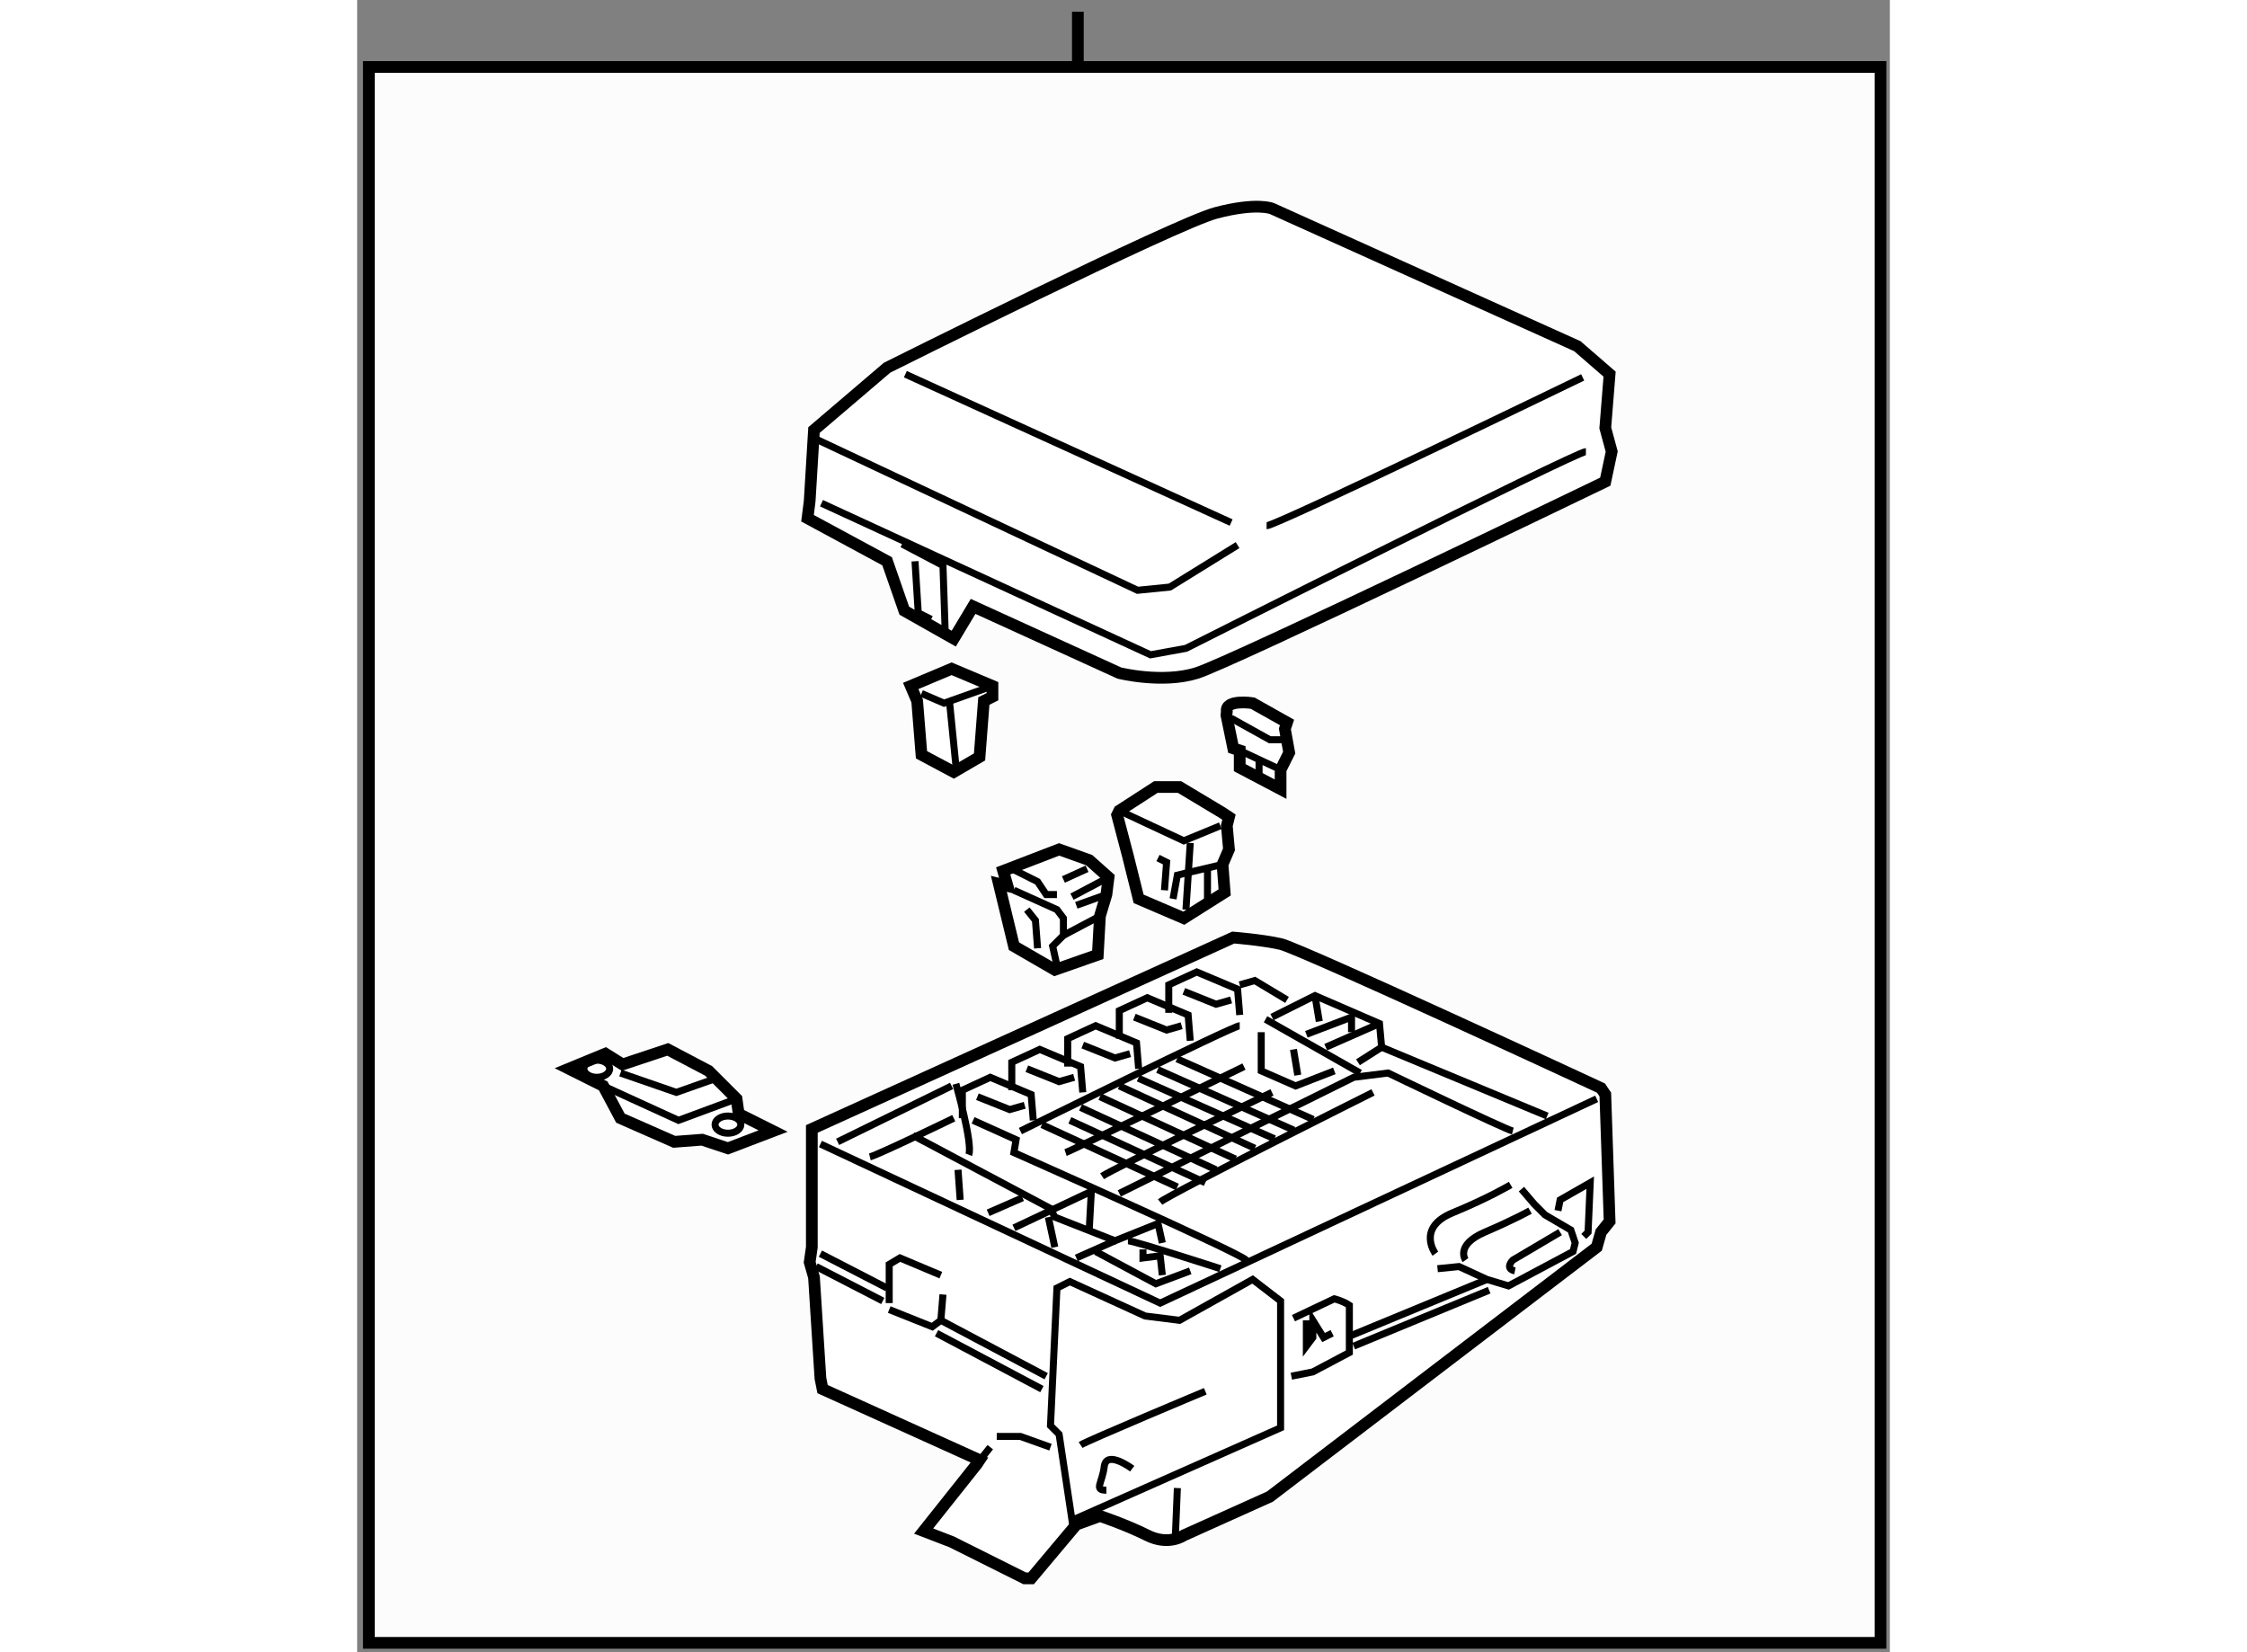 <?xml version="1.0" encoding="utf-8"?>
<!-- Generator: Adobe Illustrator 15.1.0, SVG Export Plug-In . SVG Version: 6.00 Build 0)  -->
<!DOCTYPE svg PUBLIC "-//W3C//DTD SVG 1.1//EN" "http://www.w3.org/Graphics/SVG/1.1/DTD/svg11.dtd">
<svg version="1.1" xmlns="http://www.w3.org/2000/svg" xmlns:xlink="http://www.w3.org/1999/xlink" x="0px" y="0px" width="244.8px"
	 height="180px" viewBox="69.429 20.271 65.392 70.49" enable-background="new 0 0 244.8 180" xml:space="preserve">
	
<rect x="69.429" y="20.271" width="65.392" height="70.49" fill="#808080" stroke="none"/>
	
<g><rect x="69.929" y="23.128" fill="#FCFCFC" stroke="#000000" stroke-width="0.5" width="64.492" height="67.233"></rect><line fill="#FCFCFC" stroke="#000000" stroke-width="0.5" x1="100.178" y1="20.771" x2="100.178" y2="23.128"></line></g><g><polygon fill="#FFFFFF" stroke="#000000" stroke-width="0.5" points="101.854,55.042 102.313,56.785 102.771,58.62 
			104.698,59.445 106.441,58.344 106.35,57.151 106.625,56.51 106.533,55.5 106.625,55.133 106.35,54.95 104.515,53.849 
			103.505,53.849 101.945,54.858 		"></polygon><polyline fill="none" stroke="#000000" stroke-width="0.3" points="101.945,54.858 104.698,56.143 106.258,55.5 		"></polyline><line fill="none" stroke="#000000" stroke-width="0.3" x1="104.973" y1="56.234" x2="104.79" y2="59.079"></line><polyline fill="none" stroke="#000000" stroke-width="0.3" points="106.35,57.151 104.79,57.519 104.423,57.61 104.239,58.62 		
			"></polyline><line fill="none" stroke="#000000" stroke-width="0.3" x1="105.708" y1="57.335" x2="105.708" y2="58.711"></line><polyline fill="none" stroke="#000000" stroke-width="0.3" points="103.873,58.253 103.964,57.061 103.597,56.876 		"></polyline></g>



	
<g><path fill="#FFFFFF" stroke="#000000" stroke-width="0.5" d="M95.983,82.564l-6.697-3.028l-0.091-0.458l-0.275-4.312l-0.184-0.643
			l0.092-0.642v-5.045l17.981-8.165c0,0,1.193,0.092,2.019,0.275c0.826,0.184,13.669,6.147,13.669,6.147l0.184,0.275l0.184,5.413
			l-0.367,0.458l-0.183,0.643l-13.945,10.642l-3.669,1.651c0,0-0.643,0.459-1.56,0c-0.917-0.459-2.019-0.825-2.019-0.825
			l-1.009,0.366l-1.927,2.294H97.91l-3.12-1.559l-1.192-0.459l2.272-2.858L95.983,82.564z"></path><line fill="none" stroke="#000000" stroke-width="0.3" x1="95.87" y1="82.733" x2="96.441" y2="82.014"></line><polyline fill="none" stroke="#000000" stroke-width="0.3" points="89.194,69.078 103.689,75.867 122.313,67.151 		"></polyline><polygon fill="none" stroke="#000000" stroke-width="0.3" points="107.634,74.857 108.827,75.775 108.827,81.188 99.928,85.132 
			99.377,81.463 99.01,81.096 99.285,75.225 99.836,74.949 103.047,76.417 104.515,76.601 		"></polygon><polyline fill="none" stroke="#000000" stroke-width="0.3" points="119.102,71.004 119.652,71.646 120.111,72.105 121.21,72.748 
			121.396,73.298 121.304,73.665 118.551,75.132 117.633,74.857 116.44,74.307 115.523,74.399 		"></polyline><path fill="none" stroke="#000000" stroke-width="0.3" d="M115.432,73.757c0,0-0.826-1.101,0.734-1.743
			c1.559-0.642,2.477-1.193,2.477-1.193"></path><path fill="none" stroke="#000000" stroke-width="0.3" d="M116.716,74.032c0,0-0.458-0.642,0.826-1.193
			c1.284-0.55,1.927-0.917,1.927-0.917"></path><path fill="none" stroke="#000000" stroke-width="0.3" d="M120.753,72.839l-2.019,1.193c0,0-0.367,0.367,0.091,0.459"></path><polyline fill="none" stroke="#000000" stroke-width="0.3" points="120.662,71.922 120.753,71.463 122.037,70.729 121.946,72.839 
			121.761,73.022 		"></polyline><line fill="none" stroke="#000000" stroke-width="0.3" x1="117.633" y1="74.857" x2="111.854" y2="77.243"></line><path fill="none" stroke="#000000" stroke-width="0.3" d="M109.285,78.986l0.917-0.184l1.559-0.826v-2.018
			c-0.274-0.183-0.642-0.275-0.642-0.275l-1.743,0.826"></path><polyline fill="none" stroke="#000000" stroke-width="0.3" points="96.717,81.555 97.726,81.555 99.01,82.014 		"></polyline><path fill="none" stroke="#000000" stroke-width="0.3" d="M100.294,81.921c0.275-0.183,5.321-2.293,5.321-2.293"></path><line fill="none" stroke="#000000" stroke-width="0.3" x1="104.423" y1="83.757" x2="104.332" y2="85.958"></line><polyline fill="none" stroke="#000000" stroke-width="0.3" points="92.129,75.867 92.129,74.215 92.588,73.94 94.332,74.674 		"></polyline><polyline fill="none" stroke="#000000" stroke-width="0.3" points="92.129,76.142 93.964,76.875 94.332,76.601 94.423,75.5 		"></polyline><line fill="none" stroke="#000000" stroke-width="0.3" x1="94.332" y1="76.601" x2="98.827" y2="78.986"></line><line fill="none" stroke="#000000" stroke-width="0.3" x1="91.855" y1="75.775" x2="89.011" y2="74.307"></line><line fill="none" stroke="#000000" stroke-width="0.3" x1="92.039" y1="75.225" x2="89.194" y2="73.757"></line><line fill="none" stroke="#000000" stroke-width="0.3" x1="94.148" y1="77.151" x2="98.644" y2="79.536"></line><line fill="none" stroke="#000000" stroke-width="0.3" x1="117.725" y1="75.316" x2="111.946" y2="77.702"></line><path fill="none" stroke="#000000" stroke-width="0.3" d="M95.708,68.069l1.834,0.826l-0.092,0.55c0,0,9.725,4.312,9.908,4.587"></path><polyline fill="none" stroke="#000000" stroke-width="0.3" points="97.451,72.656 100.753,71.096 100.662,72.748 		"></polyline><line fill="none" stroke="#000000" stroke-width="0.3" x1="98.918" y1="72.197" x2="99.194" y2="73.481"></line><line fill="none" stroke="#000000" stroke-width="0.3" x1="101.762" y1="73.207" x2="100.111" y2="73.94"></line><path fill="none" stroke="#000000" stroke-width="0.3" d="M102.313,73.207c0.276,0,3.945,1.192,3.945,1.192"></path><polyline fill="none" stroke="#000000" stroke-width="0.3" points="100.937,73.665 103.505,75.041 104.973,74.491 		"></polyline><polyline fill="none" stroke="#000000" stroke-width="0.3" points="103.781,74.674 103.689,73.848 102.956,73.94 102.956,73.574 
					"></polyline><polyline fill="none" stroke="#000000" stroke-width="0.3" points="103.781,73.298 103.597,72.472 101.762,73.207 99.194,72.197 
			99.01,71.831 93.139,68.711 		"></polyline><line fill="none" stroke="#000000" stroke-width="0.3" x1="97.817" y1="71.372" x2="96.35" y2="72.014"></line><line fill="none" stroke="#000000" stroke-width="0.3" x1="95.157" y1="71.463" x2="95.065" y2="70.179"></line><path fill="none" stroke="#000000" stroke-width="0.3" d="M91.304,69.628c0.367-0.091,3.579-1.651,3.579-1.651"></path><path fill="none" stroke="#000000" stroke-width="0.3" d="M95.524,69.537c0.184-0.459-0.55-3.027-0.55-3.027"></path><line fill="none" stroke="#000000" stroke-width="0.3" x1="89.928" y1="68.986" x2="94.79" y2="66.601"></line><polyline fill="none" stroke="#000000" stroke-width="0.3" points="98.276,68.069 98.185,66.968 96.441,66.234 95.25,66.784 
			95.25,67.977 		"></polyline><polyline fill="none" stroke="#000000" stroke-width="0.3" points="95.891,67.06 97.267,67.61 97.91,67.427 		"></polyline><polyline fill="none" stroke="#000000" stroke-width="0.3" points="100.387,66.876 100.294,65.775 98.551,65.042 97.359,65.592 
			97.359,66.785 		"></polyline><polyline fill="none" stroke="#000000" stroke-width="0.3" points="98.001,65.867 99.377,66.417 100.02,66.234 		"></polyline><polyline fill="none" stroke="#000000" stroke-width="0.3" points="102.771,65.867 102.68,64.766 100.937,64.032 99.745,64.583 
			99.745,65.775 		"></polyline><polyline fill="none" stroke="#000000" stroke-width="0.3" points="100.387,64.858 101.762,65.409 102.405,65.225 		"></polyline><polyline fill="none" stroke="#000000" stroke-width="0.3" points="104.973,64.674 104.882,63.574 103.139,62.839 101.946,63.39 
			101.946,64.583 		"></polyline><polyline fill="none" stroke="#000000" stroke-width="0.3" points="102.588,63.665 103.964,64.216 104.606,64.032 		"></polyline><polyline fill="none" stroke="#000000" stroke-width="0.3" points="107.083,63.574 106.992,62.473 105.249,61.739 104.056,62.289 
			104.056,63.482 		"></polyline><polyline fill="none" stroke="#000000" stroke-width="0.3" points="104.699,62.565 106.074,63.115 106.717,62.932 		"></polyline><path fill="none" stroke="#000000" stroke-width="0.3" d="M107.083,64.032c-0.275,0-9.357,4.495-9.357,4.495"></path><path fill="none" stroke="#000000" stroke-width="0.3" d="M99.652,69.445c0.276-0.091,7.614-3.669,7.614-3.669"></path><path fill="none" stroke="#000000" stroke-width="0.3" d="M101.212,70.454c0.55-0.367,7.248-3.578,7.248-3.578"></path><polyline fill="none" stroke="#000000" stroke-width="0.3" points="107.083,62.289 107.726,62.105 109.102,62.932 		"></polyline><line fill="none" stroke="#000000" stroke-width="0.3" x1="108.185" y1="63.757" x2="112.221" y2="66.051"></line><polyline fill="none" stroke="#000000" stroke-width="0.3" points="108.46,63.665 110.294,62.748 113.046,63.94 113.138,64.949 
			112.129,65.592 		"></polyline><line fill="none" stroke="#000000" stroke-width="0.3" x1="113.138" y1="64.949" x2="120.202" y2="67.885"></line><line fill="none" stroke="#000000" stroke-width="0.3" x1="113.046" y1="63.94" x2="110.753" y2="64.949"></line><polyline fill="none" stroke="#000000" stroke-width="0.3" points="111.854,64.308 111.854,63.665 109.927,64.399 		"></polyline><line fill="none" stroke="#000000" stroke-width="0.3" x1="110.478" y1="63.849" x2="110.294" y2="62.748"></line><path fill="none" stroke="#000000" stroke-width="0.3" d="M118.735,68.527c-0.367-0.091-5.321-2.477-5.321-2.477l-1.468,0.183
			l-10,4.954"></path><polyline fill="none" stroke="#000000" stroke-width="0.3" points="108.001,64.308 108.001,65.959 109.468,66.601 111.12,65.959 
					"></polyline><line fill="none" stroke="#000000" stroke-width="0.3" x1="109.377" y1="65.042" x2="109.56" y2="66.142"></line><path fill="none" stroke="#000000" stroke-width="0.3" d="M103.689,71.555c0.459-0.368,9.082-4.679,9.082-4.679"></path><line fill="none" stroke="#000000" stroke-width="0.3" x1="98.644" y1="68.252" x2="104.423" y2="70.913"></line><line fill="none" stroke="#000000" stroke-width="0.3" x1="99.836" y1="68.069" x2="105.616" y2="70.729"></line><line fill="none" stroke="#000000" stroke-width="0.3" x1="100.294" y1="67.519" x2="106.074" y2="70.179"></line><line fill="none" stroke="#000000" stroke-width="0.3" x1="101.12" y1="67.06" x2="106.9" y2="69.721"></line><line fill="none" stroke="#000000" stroke-width="0.3" x1="101.946" y1="66.601" x2="107.726" y2="69.262"></line><line fill="none" stroke="#000000" stroke-width="0.3" x1="102.755" y1="66.271" x2="108.568" y2="68.858"></line><line fill="none" stroke="#000000" stroke-width="0.3" x1="103.581" y1="65.904" x2="109.394" y2="68.491"></line><line fill="none" stroke="#000000" stroke-width="0.3" x1="104.407" y1="65.444" x2="110.219" y2="68.032"></line><polyline fill="none" stroke="#000000" stroke-width="0.3" points="109.927,76.601 109.927,77.702 110.203,77.335 110.203,76.601 
			110.661,77.335 111.028,77.151 		"></polyline><path fill="none" stroke="#000000" stroke-width="0.3" d="M102.497,82.931c0,0-1.101-0.826-1.193-0.092
			c-0.091,0.734-0.458,1.009,0.092,1.009"></path></g>



	
<g><path fill="#FFFFFF" stroke="#000000" stroke-width="0.5" d="M88.644,42.381l3.395,1.835l0.734,2.11l2.11,1.192l0.826-1.376
			l6.237,2.844c0,0,1.835,0.458,3.303,0c1.468-0.458,17.431-8.165,17.431-8.165l0.274-1.285l-0.274-1.009l0.184-2.293l-1.376-1.193
			l-13.027-5.871c0,0-0.643-0.275-2.386,0.183c-1.743,0.459-14.036,6.605-14.036,6.605l-3.119,2.661l-0.184,3.028L88.644,42.381z"></path><polyline fill="none" stroke="#000000" stroke-width="0.3" points="94.515,47.152 94.423,44.4 92.68,43.482 		"></polyline><line fill="none" stroke="#000000" stroke-width="0.3" x1="92.818" y1="36.235" x2="106.717" y2="42.565"></line><polyline fill="none" stroke="#000000" stroke-width="0.3" points="88.965,38.987 102.726,45.455 104.102,45.317 106.992,43.528 
					"></polyline><path fill="none" stroke="#000000" stroke-width="0.3" d="M108.23,42.702c0.413,0,13.486-6.33,13.486-6.33"></path><path fill="none" stroke="#000000" stroke-width="0.3" d="M121.853,39.538c-0.412,0-17.063,8.394-17.063,8.394l-1.513,0.275
			L89.24,41.74"></path><polyline fill="none" stroke="#000000" stroke-width="0.3" points="93.23,44.217 93.368,46.418 93.918,46.693 		"></polyline></g>



	
<g><polygon fill="#FFFFFF" stroke="#000000" stroke-width="0.5" points="80.662,67.977 82.956,68.986 84.148,68.895 85.25,69.262 
			87.176,68.527 85.708,67.793 85.616,67.151 84.424,65.959 82.681,65.042 80.754,65.683 80.021,65.225 78.46,65.867 79.928,66.601 
					"></polygon><polyline fill="none" stroke="#000000" stroke-width="0.3" points="80.662,66.051 83.047,66.876 84.607,66.326 		"></polyline><polyline fill="none" stroke="#000000" stroke-width="0.3" points="85.616,67.151 83.139,68.069 79.928,66.601 		"></polyline><ellipse fill="none" stroke="#000000" stroke-width="0.3" cx="79.653" cy="65.867" rx="0.55" ry="0.367"></ellipse><ellipse fill="none" stroke="#000000" stroke-width="0.3" cx="85.249" cy="68.252" rx="0.55" ry="0.367"></ellipse></g>



	
<g><polygon fill="#FFFFFF" stroke="#000000" stroke-width="0.5" points="96.808,57.978 97.451,60.638 99.194,61.647 101.028,61.005 
			101.12,59.354 101.396,58.436 101.487,57.702 100.662,56.968 99.377,56.51 96.992,57.427 97.176,58.069 		"></polygon><polyline fill="none" stroke="#000000" stroke-width="0.3" points="97.359,57.335 98.459,57.886 98.827,58.436 99.285,58.436 		
			"></polyline><line fill="none" stroke="#000000" stroke-width="0.3" x1="100.57" y1="57.335" x2="99.561" y2="57.794"></line><line fill="none" stroke="#000000" stroke-width="0.3" x1="101.487" y1="57.702" x2="99.928" y2="58.527"></line><polyline fill="none" stroke="#000000" stroke-width="0.3" points="97.451,58.253 99.285,59.079 99.561,59.445 99.561,60.179 
			99.102,60.638 99.285,61.463 		"></polyline><line fill="none" stroke="#000000" stroke-width="0.3" x1="99.561" y1="60.179" x2="101.12" y2="59.354"></line><line fill="none" stroke="#000000" stroke-width="0.3" x1="100.111" y1="58.895" x2="101.396" y2="58.436"></line><polyline fill="none" stroke="#000000" stroke-width="0.3" points="98.001,59.079 98.368,59.537 98.459,60.729 		"></polyline></g>



	
<g><path fill="#FFFFFF" stroke="#000000" stroke-width="0.5" d="M106.516,50.781l0.292,1.416l0.275,0.092v0.733l1.744,0.918v-0.826
			l0.367-0.734l-0.183-1.009l0.091-0.276l-1.468-0.825c0,0-1.192-0.184-1.101,0.367L106.516,50.781z"></path><line fill="none" stroke="#000000" stroke-width="0.3" x1="107.083" y1="52.29" x2="108.643" y2="53.023"></line><polyline fill="none" stroke="#000000" stroke-width="0.3" points="106.717,50.913 108.368,51.831 109.01,51.831 		"></polyline><line fill="none" stroke="#000000" stroke-width="0.3" x1="107.909" y1="52.656" x2="107.909" y2="53.299"></line></g>



	
<g><polygon fill="#FFFFFF" stroke="#000000" stroke-width="0.5" points="93.047,49.537 94.79,48.803 96.534,49.537 96.534,49.996 
			96.167,50.179 95.983,52.565 94.882,53.207 93.506,52.473 93.322,50.179 		"></polygon><polyline fill="none" stroke="#000000" stroke-width="0.3" points="93.506,49.858 94.469,50.271 96.534,49.537 		"></polyline><line fill="none" stroke="#000000" stroke-width="0.3" x1="94.699" y1="50.179" x2="94.974" y2="52.932"></line></g>


</svg>